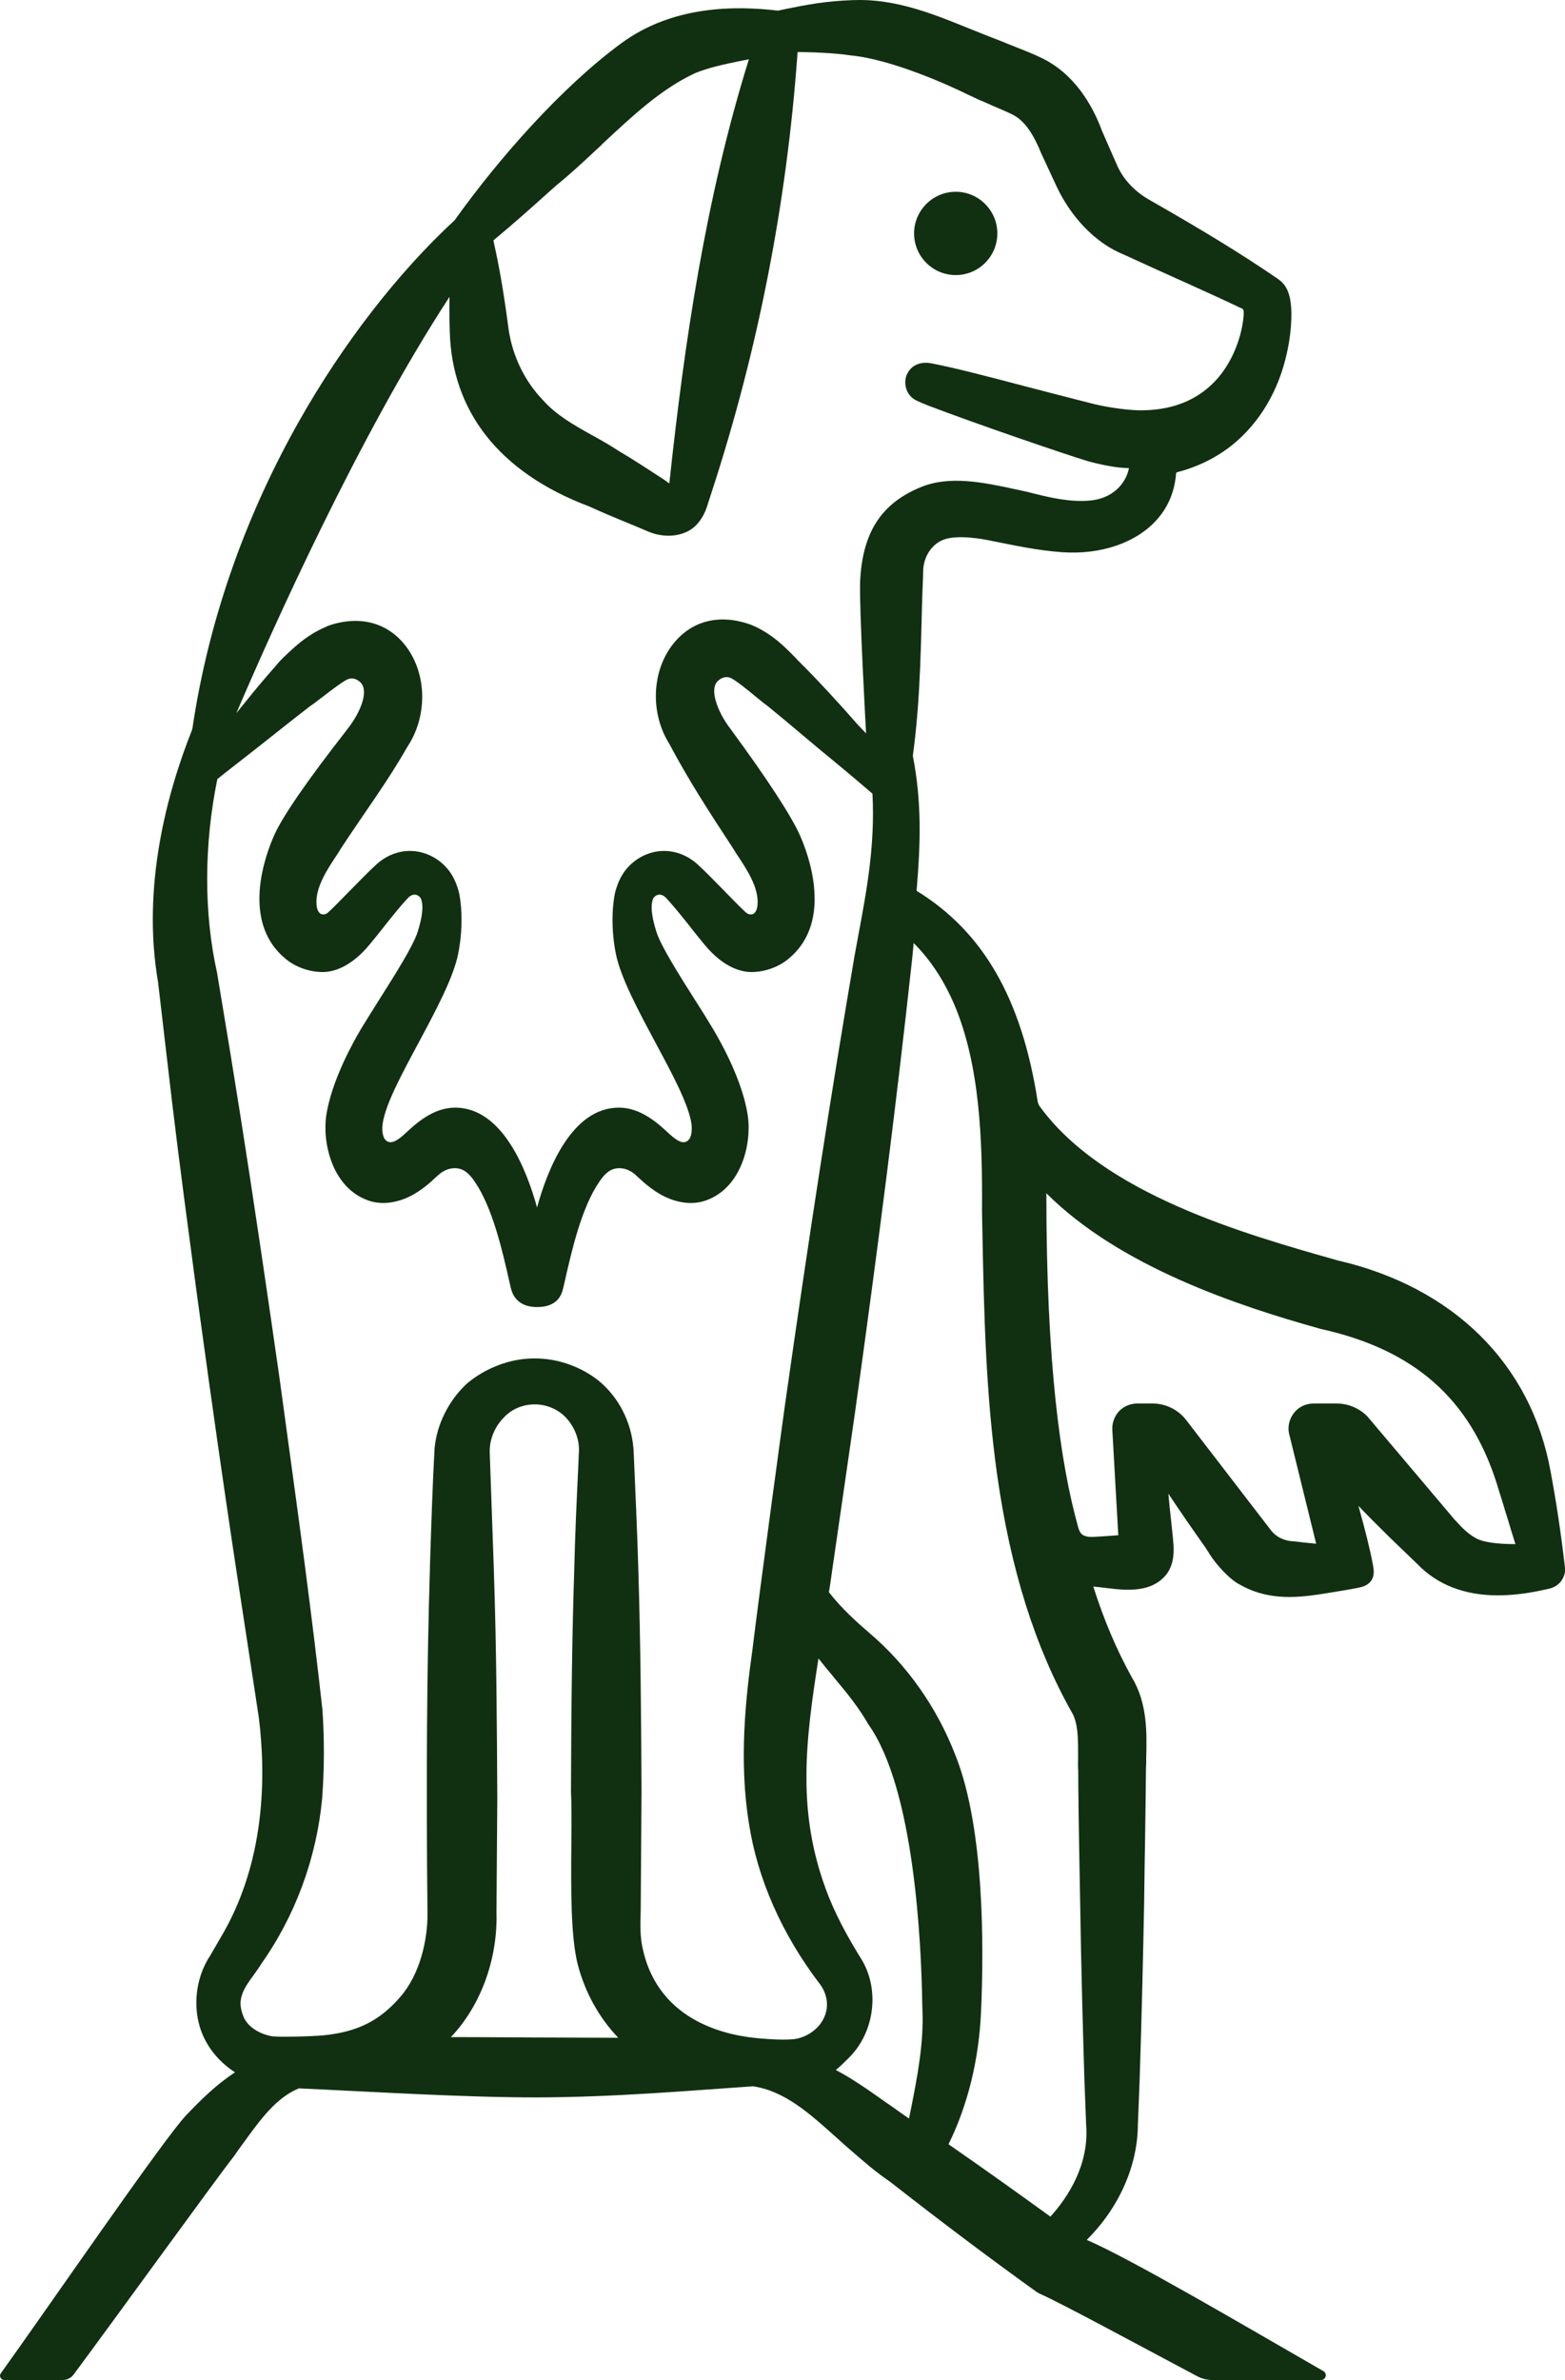 <svg width="25" height="38" viewBox="0 0 25 38" fill="none" xmlns="http://www.w3.org/2000/svg">
<g clip-path="url(#clip0_1_614)">
<path d="M25 25.053C25 25.043 24.998 25.017 24.998 25.017C24.934 24.463 24.858 23.965 24.769 23.49C24.457 21.777 23.217 20.55 21.367 20.124C19.873 19.701 17.617 19.063 16.601 17.654C16.59 17.632 16.58 17.609 16.576 17.585C16.321 15.944 15.706 14.876 14.642 14.223C14.706 13.46 14.726 12.806 14.582 12.068C14.715 11.095 14.71 10.133 14.737 9.403C14.737 9.401 14.747 9.197 14.747 9.129C14.747 8.893 14.885 8.681 15.084 8.613C15.3 8.537 15.685 8.601 15.85 8.638C16.152 8.696 16.549 8.788 16.969 8.817C17.592 8.86 18.158 8.663 18.483 8.294C18.663 8.091 18.765 7.846 18.787 7.561C18.787 7.559 18.791 7.544 18.802 7.54C19.135 7.454 19.433 7.307 19.688 7.102C20.123 6.749 20.423 6.241 20.555 5.647C20.569 5.583 20.638 5.294 20.628 4.959C20.617 4.625 20.508 4.518 20.408 4.449C19.82 4.046 19.193 3.666 18.378 3.201C18.123 3.059 17.935 2.858 17.834 2.614L17.605 2.093C17.459 1.695 17.167 1.166 16.608 0.911C16.493 0.856 16.37 0.808 16.251 0.761L16.212 0.745C16.192 0.738 16.171 0.728 16.151 0.721C16.11 0.706 16.069 0.688 16.026 0.67L15.731 0.555C15.086 0.301 14.453 0 13.729 0C13.692 0 13.657 0.001 13.62 0.002C13.196 0.017 12.904 0.072 12.569 0.14L12.429 0.17C11.74 0.088 10.742 0.089 9.923 0.692C8.974 1.389 7.973 2.522 7.263 3.516C6.358 4.351 5.476 5.49 4.78 6.72C4.368 7.449 4.017 8.212 3.739 8.989C3.43 9.851 3.206 10.737 3.075 11.623L3.069 11.648C3.067 11.651 3.067 11.653 3.065 11.655C3.065 11.657 3.064 11.662 3.064 11.664C2.672 12.65 2.26 14.149 2.525 15.683L2.678 16.994C2.777 17.862 2.9 18.833 3.064 20.052C3.116 20.445 3.163 20.8 3.21 21.134C3.391 22.456 3.564 23.665 3.739 24.833L4.134 27.419C4.252 28.367 4.241 29.749 3.513 30.956L3.359 31.222C3.105 31.602 3.064 32.128 3.258 32.533C3.365 32.757 3.533 32.943 3.754 33.088C3.455 33.282 3.192 33.543 2.974 33.773C2.628 34.131 0.736 36.89 0.013 37.893C-0.019 37.938 0.013 38 0.068 38H1.003C1.071 38 1.135 37.968 1.176 37.913C1.947 36.873 3.465 34.772 3.739 34.425L3.805 34.33C3.84 34.283 3.877 34.232 3.912 34.183C4.159 33.843 4.416 33.489 4.774 33.344C5.871 33.393 7.389 33.488 8.547 33.488C9.795 33.488 11.075 33.375 12.009 33.312C12.013 33.312 12.019 33.312 12.025 33.31C12.53 33.383 12.928 33.74 13.35 34.119C13.4 34.162 13.451 34.209 13.5 34.254L13.515 34.267L13.554 34.3C13.77 34.489 13.994 34.684 14.22 34.836C15.014 35.457 15.778 36.033 16.562 36.596C16.576 36.605 16.594 36.615 16.615 36.625C16.951 36.773 18.121 37.407 19.123 37.939C19.198 37.979 19.282 38 19.367 38H21.101C21.18 38 21.208 37.896 21.14 37.858C19.92 37.157 18.071 36.068 17.36 35.763C17.876 35.251 18.174 34.579 18.177 33.921L18.205 33.215C18.242 32.07 18.261 31.19 18.277 30.386L18.285 29.774C18.287 29.667 18.289 29.553 18.291 29.436C18.298 28.982 18.304 28.515 18.306 28.266C18.306 28.243 18.306 28.217 18.308 28.192C18.308 28.177 18.31 28.163 18.31 28.149V28.071C18.32 27.682 18.333 27.199 18.084 26.788C17.837 26.343 17.635 25.867 17.465 25.332C17.479 25.332 17.64 25.35 17.699 25.358C18.022 25.399 18.384 25.418 18.609 25.165C18.732 25.029 18.757 24.847 18.746 24.668C18.744 24.602 18.684 24.057 18.684 24.057C18.678 23.985 18.67 23.909 18.664 23.849C18.846 24.122 19.037 24.4 19.248 24.697C19.261 24.715 19.309 24.792 19.323 24.814C19.428 24.981 19.648 25.226 19.814 25.305C20.044 25.435 20.299 25.498 20.598 25.498C20.826 25.498 21.054 25.461 21.235 25.431C21.235 25.431 21.649 25.365 21.737 25.342C21.848 25.315 21.961 25.238 21.943 25.061C21.941 25.041 21.933 24.991 21.933 24.991C21.885 24.735 21.805 24.415 21.7 24.043C21.852 24.203 22.017 24.367 22.214 24.561L22.637 24.968C22.959 25.303 23.393 25.472 23.928 25.472C24.131 25.472 24.344 25.449 24.579 25.402C24.602 25.398 24.688 25.379 24.742 25.367C24.785 25.358 24.882 25.325 24.94 25.242C25.007 25.147 25 25.073 25 25.053ZM7.884 3.847C7.882 3.841 7.884 3.835 7.89 3.831C8.191 3.582 8.487 3.319 8.761 3.072L8.886 2.961C9.094 2.792 9.289 2.613 9.503 2.412L9.61 2.313L9.62 2.301C10.104 1.85 10.559 1.421 11.108 1.166C11.33 1.077 11.575 1.024 11.836 0.972L11.963 0.947C11.274 3.156 10.935 5.447 10.692 7.719C10.678 7.709 10.66 7.698 10.639 7.68L10.573 7.636C10.277 7.443 10.085 7.318 9.888 7.203C9.746 7.108 9.598 7.026 9.454 6.946H9.452C9.16 6.781 8.884 6.627 8.674 6.389C8.388 6.094 8.193 5.699 8.127 5.274C8.072 4.859 8.001 4.365 7.884 3.851V3.847ZM7.181 4.739C7.175 4.867 7.18 5.159 7.185 5.299C7.22 6.547 7.952 7.538 9.419 8.089C9.801 8.264 10.098 8.374 10.338 8.48C10.554 8.576 10.814 8.584 11.017 8.467C11.151 8.387 11.236 8.247 11.284 8.118C11.295 8.086 11.354 7.9 11.375 7.837C12.113 5.574 12.572 3.219 12.741 0.831C12.927 0.831 13.338 0.845 13.582 0.884C14.082 0.929 14.784 1.193 15.323 1.444L15.456 1.508C15.527 1.54 15.589 1.571 15.653 1.6L15.681 1.611C15.734 1.634 15.8 1.661 15.876 1.697L15.913 1.712C15.997 1.749 16.102 1.793 16.169 1.827C16.349 1.913 16.496 2.11 16.633 2.449L16.882 2.984C17.104 3.455 17.488 3.877 17.95 4.064C18.676 4.398 19.326 4.681 19.797 4.907C19.805 4.911 19.834 4.923 19.838 4.925C19.86 4.936 19.864 4.951 19.867 4.972C19.869 4.981 19.867 5.024 19.866 5.041C19.846 5.348 19.596 6.542 18.24 6.551H18.203C18.061 6.551 17.744 6.516 17.471 6.45C17.106 6.358 16.713 6.255 16.411 6.177C15.786 6.012 15.241 5.87 14.881 5.802C14.714 5.768 14.572 5.825 14.502 5.95C14.459 6.022 14.45 6.112 14.475 6.2C14.501 6.295 14.571 6.366 14.65 6.4C14.7 6.422 14.755 6.448 14.816 6.471C15.563 6.758 17.02 7.255 17.357 7.357C17.549 7.413 17.841 7.474 18.03 7.474C18.032 7.474 18.034 7.474 18.034 7.474C18.004 7.647 17.845 7.943 17.43 7.99C17.104 8.025 16.761 7.941 16.512 7.879C16.453 7.863 16.397 7.849 16.348 7.84C16.309 7.83 16.268 7.822 16.226 7.813C15.706 7.701 15.169 7.587 14.704 7.78C14.08 8.038 13.782 8.496 13.741 9.263C13.72 9.65 13.835 11.71 13.835 11.71L13.683 11.549C13.596 11.45 13.481 11.318 13.36 11.188C13.192 11.002 13.031 10.832 12.87 10.668C12.85 10.648 12.831 10.629 12.811 10.609L12.802 10.6C12.78 10.578 12.758 10.555 12.735 10.533L12.714 10.509C12.527 10.318 12.334 10.121 12.014 9.982C11.513 9.792 11.053 9.901 10.752 10.283C10.41 10.715 10.384 11.384 10.69 11.873C10.989 12.437 11.313 12.941 11.707 13.54L11.753 13.615L11.755 13.618C11.928 13.877 12.125 14.171 12.101 14.448L12.1 14.454C12.098 14.474 12.092 14.537 12.053 14.577C12.028 14.605 11.969 14.611 11.925 14.576C11.877 14.539 11.736 14.394 11.586 14.241L11.583 14.237C11.429 14.08 11.255 13.902 11.157 13.814C10.954 13.62 10.679 13.543 10.423 13.61C10.2 13.667 10.006 13.825 9.906 14.031C9.878 14.085 9.852 14.155 9.83 14.234C9.8 14.347 9.742 14.746 9.837 15.225C9.912 15.605 10.197 16.136 10.472 16.65L10.473 16.652C10.743 17.154 10.997 17.629 11.044 17.934C11.056 18.01 11.058 18.154 10.989 18.211C10.922 18.266 10.835 18.235 10.695 18.107C10.514 17.939 10.241 17.685 9.886 17.685C9.132 17.685 8.745 18.674 8.579 19.279C8.412 18.674 8.025 17.685 7.271 17.685C6.917 17.685 6.643 17.939 6.463 18.107C6.323 18.235 6.235 18.266 6.169 18.211C6.099 18.154 6.101 18.01 6.114 17.934C6.16 17.629 6.415 17.154 6.685 16.652L6.686 16.65C6.961 16.136 7.246 15.605 7.32 15.225C7.415 14.746 7.358 14.347 7.328 14.234C7.306 14.155 7.279 14.085 7.252 14.031C7.152 13.825 6.958 13.667 6.734 13.61C6.477 13.543 6.203 13.62 6 13.814C5.901 13.903 5.727 14.082 5.572 14.239C5.429 14.386 5.28 14.538 5.232 14.576C5.189 14.611 5.13 14.605 5.105 14.577C5.066 14.537 5.06 14.477 5.057 14.454C5.057 14.451 5.057 14.449 5.057 14.448C5.032 14.171 5.23 13.877 5.404 13.616L5.45 13.541C5.843 12.943 6.193 12.478 6.509 11.921C6.829 11.441 6.822 10.772 6.493 10.33C6.203 9.939 5.746 9.816 5.241 9.992C5.232 9.996 5.226 10 5.218 10.003C5.154 10.03 5.095 10.059 5.04 10.09C5.024 10.099 5.008 10.108 4.993 10.118C4.944 10.148 4.898 10.179 4.855 10.211C4.834 10.226 4.815 10.241 4.795 10.257C4.764 10.283 4.733 10.308 4.704 10.334C4.641 10.39 4.581 10.445 4.526 10.499L4.505 10.521C4.473 10.551 4.445 10.584 4.42 10.614C4.404 10.633 4.39 10.65 4.377 10.664C4.224 10.837 4.074 11.016 3.917 11.212C3.869 11.27 3.821 11.329 3.775 11.388C4.352 10.041 5.733 6.956 7.181 4.739ZM8.493 32.531C7.946 32.527 7.43 32.525 7.203 32.525C7.679 32.025 7.952 31.283 7.931 30.535L7.944 28.703C7.938 27.535 7.931 26.291 7.888 25.038L7.823 23.183C7.819 22.982 7.903 22.779 8.051 22.63C8.053 22.628 8.055 22.625 8.057 22.623C8.182 22.495 8.355 22.423 8.54 22.423H8.567C8.765 22.431 8.948 22.52 9.069 22.666C9.201 22.826 9.264 23.021 9.246 23.215L9.24 23.361L9.236 23.451C9.213 23.932 9.187 24.477 9.174 25.03C9.141 26.044 9.125 27.144 9.121 28.6C9.129 28.768 9.131 29.019 9.127 29.392V29.431C9.121 30.128 9.114 30.919 9.23 31.369C9.345 31.809 9.567 32.212 9.876 32.536C9.621 32.536 9.047 32.533 8.493 32.531ZM13.101 32.319C12.994 32.455 12.829 32.547 12.657 32.56C12.476 32.574 12.287 32.557 12.165 32.548C11.681 32.513 10.527 32.315 10.267 31.112C10.223 30.925 10.228 30.718 10.235 30.5L10.248 28.583C10.242 27.51 10.235 26.262 10.196 25.032C10.18 24.446 10.146 23.748 10.123 23.191C10.107 22.784 9.934 22.383 9.623 22.097C9.456 21.942 9.065 21.689 8.543 21.689C7.902 21.689 7.476 22.073 7.436 22.112C7.16 22.379 6.978 22.746 6.942 23.123C6.909 23.718 6.889 24.36 6.868 25.006V25.038C6.819 26.576 6.806 28.437 6.829 30.567C6.829 30.966 6.716 31.517 6.389 31.89C6.06 32.268 5.704 32.445 5.156 32.498C4.998 32.513 4.432 32.531 4.329 32.509C4.115 32.465 3.945 32.344 3.887 32.192C3.832 32.05 3.829 31.953 3.871 31.836C3.902 31.742 3.978 31.635 4.048 31.54L4.087 31.485C4.117 31.444 4.144 31.405 4.163 31.372C4.716 30.592 5.056 29.673 5.146 28.715C5.181 28.248 5.183 27.791 5.152 27.313V27.309C4.984 25.789 4.776 24.275 4.593 22.939L4.474 22.067C4.457 21.938 4.437 21.808 4.418 21.677C4.393 21.501 4.366 21.317 4.34 21.134C4.097 19.458 3.889 18.095 3.686 16.852L3.468 15.534C3.254 14.579 3.258 13.485 3.472 12.439C3.581 12.352 3.679 12.274 3.728 12.237C3.991 12.033 4.266 11.816 4.466 11.657L4.663 11.501L4.956 11.273C4.99 11.252 5.048 11.208 5.104 11.164L5.159 11.123C5.27 11.036 5.469 10.885 5.547 10.849C5.636 10.807 5.722 10.853 5.767 10.905C5.896 11.05 5.745 11.401 5.537 11.657L5.517 11.684C4.927 12.44 4.514 13.031 4.38 13.336C4.32 13.469 4.178 13.822 4.149 14.212C4.115 14.682 4.251 15.049 4.555 15.303C4.714 15.439 4.939 15.52 5.156 15.52C5.301 15.52 5.59 15.462 5.904 15.081C5.971 15.002 6.043 14.911 6.119 14.815C6.119 14.815 6.139 14.789 6.147 14.779C6.274 14.62 6.402 14.46 6.503 14.353C6.534 14.318 6.57 14.284 6.626 14.284C6.668 14.284 6.712 14.319 6.725 14.351C6.768 14.457 6.75 14.63 6.672 14.879C6.597 15.11 6.306 15.569 6.049 15.975C5.945 16.141 5.846 16.297 5.767 16.428C5.629 16.661 5.298 17.259 5.213 17.801C5.145 18.244 5.305 18.959 5.876 19.165C6.097 19.245 6.312 19.197 6.453 19.143C6.684 19.055 6.862 18.891 6.978 18.783C6.989 18.774 6.998 18.765 7.008 18.756C7.092 18.68 7.203 18.641 7.304 18.654C7.438 18.671 7.518 18.772 7.582 18.865C7.87 19.281 8.027 19.977 8.142 20.485C8.142 20.485 8.154 20.539 8.158 20.557C8.217 20.815 8.419 20.869 8.579 20.869C8.912 20.869 8.976 20.666 8.999 20.557C9.003 20.538 9.016 20.484 9.016 20.484C9.131 19.976 9.288 19.28 9.576 18.865C9.64 18.772 9.72 18.671 9.854 18.654C9.955 18.641 10.065 18.68 10.15 18.756C10.159 18.765 10.168 18.774 10.178 18.783C10.296 18.891 10.473 19.055 10.704 19.143C10.846 19.197 11.06 19.245 11.282 19.165C11.853 18.959 12.013 18.244 11.944 17.801C11.86 17.259 11.529 16.661 11.39 16.428C11.315 16.302 11.219 16.149 11.117 15.988L11.108 15.975C10.851 15.569 10.56 15.11 10.486 14.879C10.407 14.63 10.39 14.457 10.432 14.351C10.446 14.319 10.49 14.284 10.531 14.284C10.588 14.284 10.623 14.318 10.655 14.353C10.762 14.467 10.9 14.64 11.033 14.807L11.049 14.829C11.122 14.92 11.19 15.005 11.253 15.081C11.567 15.462 11.857 15.52 12.002 15.52C12.219 15.52 12.443 15.439 12.603 15.303C12.906 15.049 13.043 14.682 13.008 14.212C12.98 13.822 12.838 13.469 12.778 13.336C12.643 13.031 12.257 12.438 11.689 11.665L11.669 11.638C11.562 11.498 11.478 11.34 11.438 11.204C11.406 11.1 11.385 10.96 11.461 10.879C11.508 10.829 11.594 10.785 11.683 10.83C11.76 10.867 11.954 11.024 12.063 11.115L12.116 11.158C12.177 11.207 12.229 11.25 12.261 11.271L12.547 11.507L12.74 11.669C12.935 11.834 13.204 12.059 13.461 12.269C13.556 12.348 13.769 12.527 13.937 12.672C13.98 13.49 13.848 14.204 13.708 14.951L13.648 15.278C13.286 17.396 12.922 19.738 12.539 22.436C12.521 22.557 12.134 25.396 12.019 26.346C11.91 27.115 11.803 28.123 11.963 29.108C12.098 29.996 12.492 30.888 13.101 31.684C13.153 31.752 13.188 31.836 13.204 31.925C13.227 32.061 13.19 32.202 13.101 32.319ZM14.55 33.683C14.541 33.732 14.531 33.779 14.521 33.825C14.439 33.771 14.354 33.708 14.263 33.644L14.153 33.568C13.898 33.388 13.636 33.2 13.352 33.05C13.394 33.019 13.482 32.934 13.521 32.894C13.533 32.882 13.55 32.866 13.553 32.863C13.805 32.618 13.937 32.273 13.937 31.929C13.937 31.69 13.873 31.452 13.741 31.25C13.548 30.936 13.334 30.559 13.187 30.148C12.982 29.593 12.879 28.997 12.883 28.376C12.879 27.784 12.974 27.115 13.075 26.48C13.153 26.58 13.235 26.679 13.315 26.774L13.325 26.788C13.525 27.025 13.717 27.261 13.871 27.531C14.605 28.558 14.718 31.016 14.733 32.025C14.733 32.058 14.735 32.079 14.735 32.087C14.759 32.616 14.654 33.16 14.55 33.683ZM16.78 35.392C16.23 34.993 15.697 34.614 15.152 34.236C15.459 33.615 15.638 32.885 15.671 32.128C15.718 31.096 15.727 29.19 15.265 28.032C14.971 27.267 14.494 26.587 13.885 26.07C13.692 25.904 13.443 25.682 13.241 25.421L13.249 25.376L13.254 25.346C13.262 25.293 13.27 25.244 13.276 25.195L13.653 22.591C14.041 19.813 14.329 17.531 14.56 15.409C14.574 15.294 14.585 15.179 14.595 15.057C14.87 15.331 15.076 15.656 15.232 16.01C15.658 16.992 15.695 18.216 15.687 19.338L15.693 19.669C15.718 20.936 15.745 22.244 15.93 23.556C16.144 25.059 16.533 26.295 17.121 27.339C17.222 27.506 17.222 27.763 17.222 28.014V28.081C17.22 28.158 17.22 28.218 17.224 28.267C17.224 28.561 17.232 29.177 17.255 30.388C17.271 31.448 17.3 32.455 17.323 33.214L17.351 33.932C17.398 34.561 17.067 35.073 16.78 35.392ZM23.584 24.563C23.453 24.494 23.346 24.385 23.251 24.277C23.249 24.277 23.249 24.275 23.247 24.275C23.247 24.273 23.245 24.273 23.245 24.273L21.844 22.616C21.717 22.486 21.538 22.409 21.355 22.409H20.984C20.851 22.409 20.733 22.47 20.659 22.575C20.583 22.68 20.563 22.812 20.604 22.937L21.025 24.648C20.954 24.64 20.885 24.633 20.82 24.627C20.764 24.621 20.709 24.613 20.663 24.609L20.616 24.606C20.454 24.581 20.355 24.512 20.277 24.399C20.274 24.395 20.235 24.345 20.235 24.345L18.948 22.672C18.82 22.507 18.622 22.409 18.413 22.409H18.168C18.057 22.409 17.95 22.454 17.874 22.534C17.8 22.616 17.761 22.727 17.769 22.836L17.864 24.512C17.782 24.52 17.602 24.531 17.492 24.537L17.458 24.539H17.44C17.273 24.539 17.246 24.467 17.22 24.373C16.94 23.364 16.715 21.794 16.715 19.052C17.888 20.225 19.777 20.85 21.097 21.218C22.591 21.547 23.486 22.335 23.914 23.7C23.928 23.743 23.941 23.79 23.955 23.834C23.967 23.868 23.977 23.903 23.988 23.938C23.998 23.971 24.009 24.006 24.019 24.039C24.029 24.072 24.039 24.107 24.05 24.142L24.068 24.197C24.123 24.38 24.165 24.52 24.208 24.654C23.902 24.654 23.689 24.621 23.584 24.563Z" fill="#113011"/>
<path d="M15.268 3.062C14.901 3.062 14.602 3.36 14.602 3.727C14.602 4.094 14.9 4.392 15.268 4.392C15.634 4.392 15.932 4.094 15.932 3.727C15.932 3.361 15.634 3.062 15.268 3.062Z" fill="#113011"/>
</g>
<defs>
<clipPath id="clip0_1_614">
<rect width="25" height="38" fill="white"/>
</clipPath>
</defs>
</svg>
